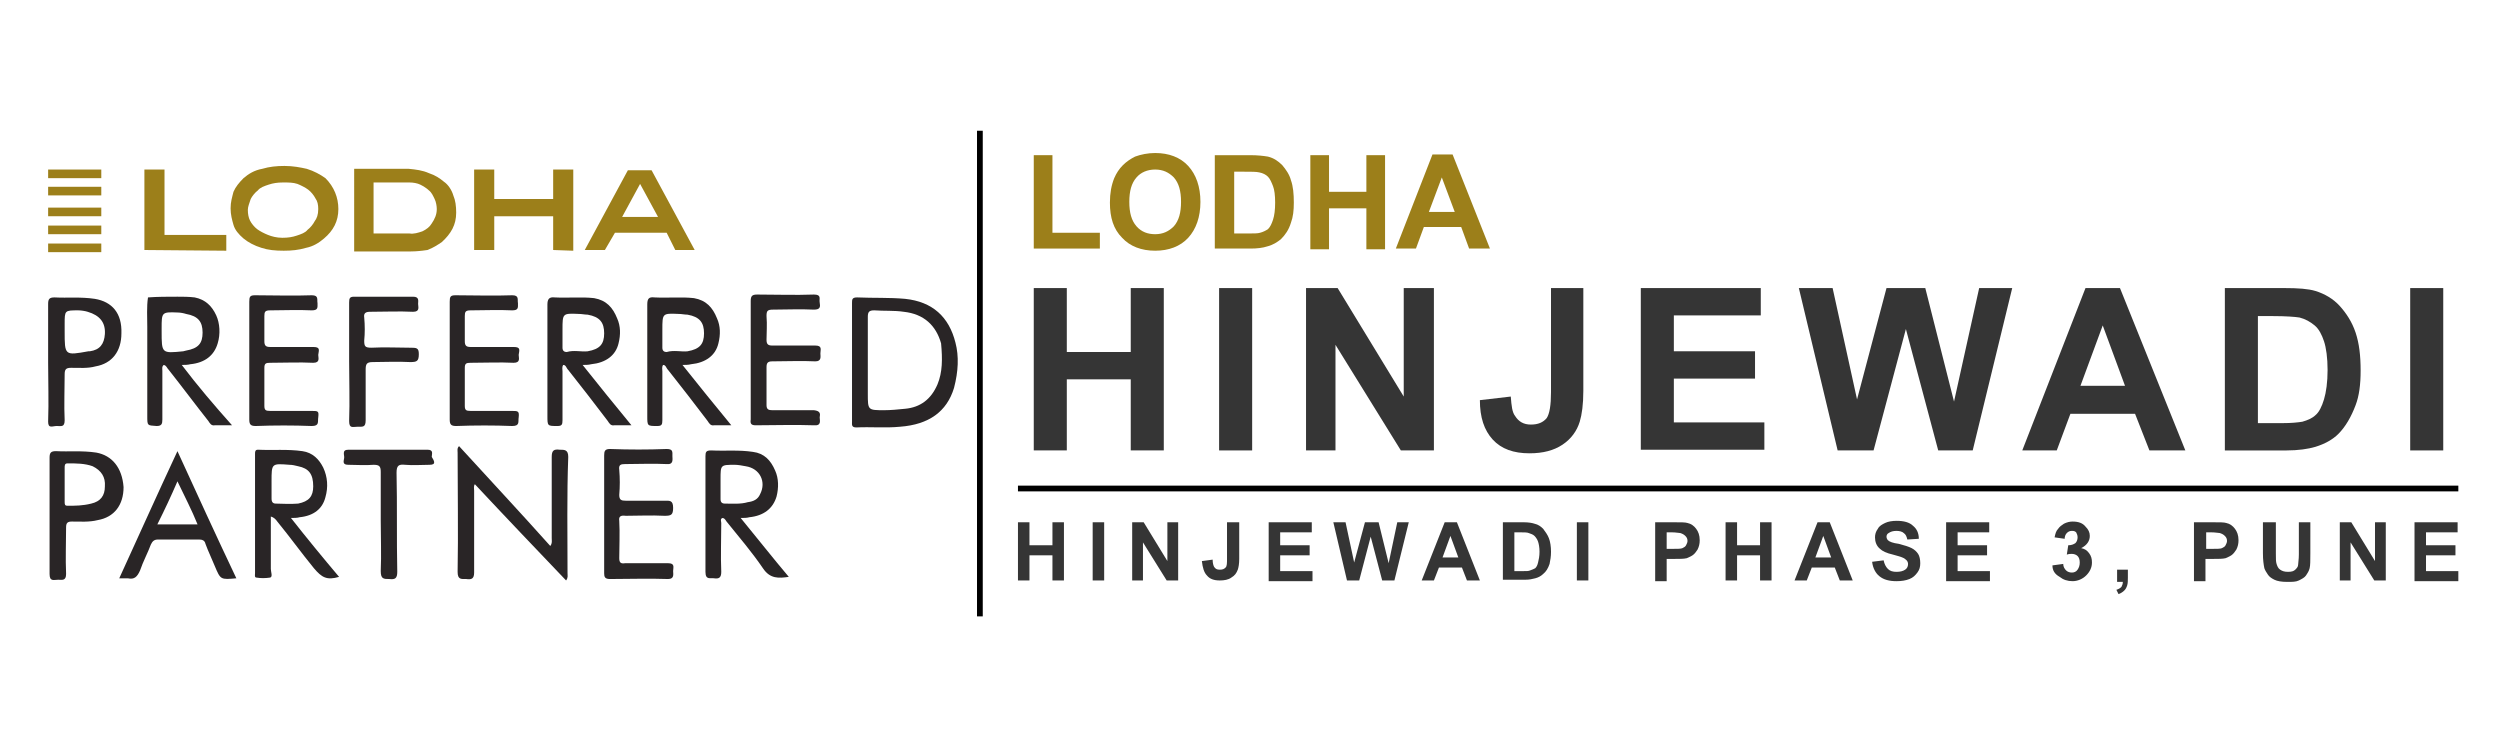 <?xml version="1.0" encoding="utf-8"?>
<!-- Generator: Adobe Illustrator 25.4.1, SVG Export Plug-In . SVG Version: 6.00 Build 0)  -->
<svg version="1.1" id="Layer_1" xmlns="http://www.w3.org/2000/svg" xmlns:xlink="http://www.w3.org/1999/xlink" x="0px" y="0px"
	 viewBox="0 0 348 104" style="enable-background:new 0 0 348 104;" xml:space="preserve">
<style type="text/css">
	.st0{display:none;}
	.st1{display:inline;fill:#B42322;}
	.st2{display:inline;opacity:0.54;}
	.st3{clip-path:url(#SVGID_00000089562590977823792270000005169509656356387201_);}
	.st4{clip-path:url(#SVGID_00000137111885432982992860000016593538759039732646_);}
	.st5{clip-path:url(#SVGID_00000039854291889196003180000016600232270792631173_);}
	.st6{display:inline;opacity:0.9;}
	.st7{clip-path:url(#SVGID_00000062894064034894387340000009205235523687194559_);}
	.st8{fill-rule:evenodd;clip-rule:evenodd;fill:url(#SVGID_00000159450384318775617180000016140896939267593361_);}
	.st9{fill:#292526;}
	.st10{fill:#9C7F1A;}
	.st11{fill-rule:evenodd;clip-rule:evenodd;fill:#9C7F1A;}
	.st12{fill:#353535;}
	.st13{fill:none;stroke:#000000;stroke-width:0.75;stroke-miterlimit:10;}
</style>
<g>
	<g>
		<g>
			<path class="st9" d="M133,47.7c-0.9-3.6-3.2-5.7-7-6.1c-2.2-0.2-4.4-0.1-6.7-0.2c-0.7,0-0.7,0.3-0.7,0.8c0,2.8,0,5.3,0,8.2v8.3
				c0,0.4-0.1,0.8,0.6,0.8c2-0.1,4.1,0.1,6.1-0.1c4-0.3,6.5-2.1,7.5-5.4C133.4,51.7,133.5,49.6,133,47.7z M130.5,53.5
				c-0.9,2.1-2.4,3.2-4.5,3.4c-1,0.1-2,0.2-2.9,0.2c-2.3,0-2.3,0-2.3-2.3c0-3.5,0-7.1,0-10.7c0-0.7,0.2-0.9,0.9-0.9
				c1.3,0.1,2.8,0,4.1,0.2c2.8,0.3,4.5,1.9,5.2,4.4C131.2,50,131.2,51.8,130.5,53.5z"/>
		</g>
		<g>
			<path class="st9" d="M95,50.8c0.4,0,0.8,0,1.2-0.1c2-0.2,3.4-1.2,3.8-2.9c0.3-1.2,0.3-2.4-0.2-3.5c-0.6-1.5-1.5-2.5-3.2-2.8
				c-1.8-0.2-3.6,0-5.5-0.1c-0.8-0.1-1,0.2-1,1c0,5.2,0,10.3,0,15.5c0,1.4,0,1.4,1.4,1.4c0.6,0,0.7-0.2,0.7-0.8c0-2.3,0-4.4,0-6.8
				c0-0.3-0.1-0.6,0.1-0.9c0.4,0,0.4,0.4,0.7,0.7c1.9,2.4,3.6,4.6,5.5,7.1c0.2,0.3,0.4,0.7,0.9,0.6c0.7,0,1.4,0,2.4,0
				C99.5,56.4,97.3,53.7,95,50.8z M92.8,49c-0.4,0-0.6-0.2-0.6-0.6c0-0.7,0-1.4,0-2.1v-0.4c0-2.3,0-2.3,2.3-2.2
				c0.4,0,0.8,0.1,1.2,0.1c1.7,0.3,2.3,1.1,2.3,2.6s-0.6,2.2-2.3,2.5C94.9,49,93.8,48.7,92.8,49z"/>
		</g>
		<g>
			<path class="st9" d="M81.1,50.8c0.4,0,0.8,0,1.2-0.1c2-0.2,3.4-1.2,3.8-2.9c0.3-1.2,0.3-2.4-0.2-3.5c-0.6-1.5-1.5-2.5-3.2-2.8
				c-1.8-0.2-3.6,0-5.5-0.1c-0.8-0.1-1,0.3-1,1c0,5.2,0,10.3,0,15.5c0,1.4,0,1.4,1.4,1.4c0.6,0,0.7-0.2,0.7-0.8c0-2.3,0-4.4,0-6.8
				c0-0.3-0.1-0.6,0.1-0.9c0.4,0,0.4,0.4,0.7,0.7c1.9,2.4,3.6,4.6,5.5,7.1c0.2,0.3,0.4,0.7,0.9,0.6c0.7,0,1.4,0,2.4,0
				C85.6,56.4,83.4,53.7,81.1,50.8z M78.9,49c-0.4,0-0.6-0.2-0.6-0.6c0-0.7,0-1.4,0-2.1v-0.4c0-2.3,0-2.3,2.3-2.2
				c0.4,0,0.8,0.1,1.2,0.1c1.7,0.3,2.3,1.1,2.3,2.6s-0.6,2.2-2.3,2.5C80.9,49,79.9,48.7,78.9,49z"/>
		</g>
		<g>
			<path class="st9" d="M25.3,50.8c0.4,0,0.8,0,1.2-0.1c2-0.2,3.3-1.2,3.8-2.9c0.4-1.3,0.3-2.8-0.2-3.9c-0.6-1.3-1.5-2.2-3-2.5
				c-0.8-0.1-1.7-0.1-2.4-0.1c-1.3,0-2.8,0-4.1,0.1c-0.2,1.3-0.1,2.8-0.1,4.1c0,4.1,0,8.3,0,12.4c0,1.4,0,1.3,1.3,1.4
				c0.7,0,0.8-0.3,0.8-0.9c0-2.3,0-4.4,0-6.8c0-0.2-0.1-0.6,0.2-0.8c0.4,0.1,0.4,0.4,0.7,0.7c1.9,2.4,3.6,4.7,5.5,7.1
				c0.2,0.3,0.4,0.7,0.9,0.6c0.7,0,1.4,0,2.4,0C29.8,56.4,27.5,53.7,25.3,50.8z M22.5,46.1v-0.4c0-2.2,0-2.3,2.2-2.2
				c0.4,0,0.9,0.1,1.2,0.2c1.7,0.3,2.3,1.1,2.3,2.6s-0.6,2.2-2.3,2.5c-0.1,0-0.3,0.1-0.4,0.1C22.5,49.2,22.5,49.2,22.5,46.1z"/>
		</g>
		<g>
			<path class="st9" d="M13.2,41.6c-2-0.3-3.8-0.1-5.6-0.2c-0.7,0-0.9,0.2-0.9,0.9c0,2.8,0,5.3,0,8.2c0,2.8,0.1,5.3,0,8.2
				c0,1,0.6,0.6,1.2,0.6S9,59.5,9,58.5c-0.1-2.1,0-4.3,0-6.4c0-0.7,0.2-0.9,0.9-0.9c1.2,0,2.3,0.1,3.4-0.2c2.3-0.4,3.6-2.1,3.6-4.6
				C17,43.6,15.6,42,13.2,41.6z M14.6,46.5c-0.1,1.4-0.7,2.2-2.1,2.4c-0.1,0-0.1,0-0.2,0C9,49.5,9,49.5,9,46.1v-1
				c0-1.9,0-1.9,1.9-1.9c0.4,0,1,0.1,1.3,0.2C13.9,43.9,14.7,44.9,14.6,46.5z"/>
		</g>
		<g>
			<path class="st9" d="M44.3,58.1c-0.1,0.6,0.2,1.2-0.9,1.2c-2.6-0.1-5.2-0.1-7.8,0c-0.7,0-0.9-0.2-0.9-0.9c0-2.8,0-5.3,0-8.2
				c0-2.8,0-5.3,0-8.2c0-0.7,0.1-0.9,0.8-0.9c2.8,0,5.2,0.1,7.9,0c1,0,0.7,0.6,0.8,1.1c0,0.6,0.1,1-0.8,1c-2-0.1-3.8,0-5.8,0
				c-0.7,0-0.8,0.2-0.8,0.8c0,1.2,0,2.3,0,3.5c0,0.6,0.2,0.8,0.8,0.8c2,0,3.9,0,6,0c1,0,0.8,0.4,0.7,1.1c0,0.4,0.3,1.1-0.7,1.1
				c-2-0.1-3.9,0-6,0c-0.6,0-0.8,0.1-0.8,0.7c0,1.9,0,3.6,0,5.3c0,0.6,0.2,0.7,0.8,0.7c2,0,3.8,0,5.7,0
				C44.3,57.2,44.4,57.2,44.3,58.1z"/>
		</g>
		<g>
			<path class="st9" d="M72.2,58.1c-0.1,0.6,0.2,1.2-0.9,1.2c-2.5-0.1-5.2-0.1-7.8,0c-0.7,0-0.9-0.2-0.9-0.9c0-2.8,0-5.3,0-8.2
				c0-2.8,0-5.3,0-8.2c0-0.7,0.1-0.9,0.8-0.9c2.8,0,5.2,0.1,7.9,0c1,0,0.7,0.6,0.8,1.1c0,0.6,0.1,1-0.8,1c-2-0.1-3.8,0-5.8,0
				c-0.7,0-0.8,0.2-0.8,0.8c0,1.2,0,2.3,0,3.5c0,0.6,0.2,0.8,0.8,0.8c2,0,3.9,0,6,0c1,0,0.8,0.4,0.7,1.1c0,0.4,0.3,1.1-0.7,1.1
				c-2-0.1-3.9,0-6,0c-0.6,0-0.8,0.1-0.8,0.7c0,1.9,0,3.6,0,5.3c0,0.6,0.2,0.7,0.8,0.7c2,0,3.8,0,5.7,0
				C72.1,57.2,72.3,57.2,72.2,58.1z"/>
		</g>
		<g>
			<path class="st9" d="M114.1,58.1c0,0.4,0.3,1.2-0.8,1.1c-2.8-0.1-5.3,0-8.1,0c-0.6,0-0.8-0.2-0.7-0.8c0-2.8,0-5.5,0-8.4
				c0-2.8,0-5.3,0-8.1c0-0.7,0.2-0.9,0.9-0.9c2.8,0,5.2,0.1,7.9,0c1.1,0,0.7,0.6,0.8,1.1c0.1,0.6,0.1,1-0.8,1c-2-0.1-3.8,0-5.7,0
				c-0.8,0-0.9,0.2-0.9,0.9c0.1,1.2,0,2.3,0,3.3c0,0.6,0.2,0.8,0.8,0.8c2,0,3.9,0,6,0c1,0,0.7,0.6,0.7,1.1c0,0.4,0.2,1.1-0.7,1.1
				c-2-0.1-3.9,0-6,0c-0.6,0-0.8,0.2-0.8,0.8c0,1.9,0,3.6,0,5.3c0,0.6,0.3,0.7,0.8,0.7c2,0,3.8,0,5.8,0
				C114.2,57.2,114.2,57.6,114.1,58.1z"/>
		</g>
		<g>
			<path class="st9" d="M58.3,49.3c0,1-0.3,1.1-1.2,1.1c-1.8-0.1-3.5,0-5.2,0c-0.9,0-1,0.3-1,1.1c0,2.3,0,4.6,0,7
				c0,1-0.4,0.9-1.1,0.9s-1.2,0.3-1.2-0.8c0.1-2.8,0-5.4,0-8.3c0-2.8,0-5.3,0-8.2c0-0.6,0.1-0.8,0.7-0.8c2.8,0,5.3,0,8.2,0
				c0.9,0,0.7,0.6,0.7,1c0,0.4,0.3,1.1-0.7,1.1c-2-0.1-3.9,0-6,0c-0.6,0-0.9,0.2-0.8,0.8c0.1,1.1,0.1,2.2,0,3.2c0,0.8,0.1,1,1,1
				c1.9-0.1,3.6,0,5.3,0C58,48.4,58.3,48.4,58.3,49.3z"/>
		</g>
	</g>
	<g>
		<g>
			<path class="st9" d="M79,79.8c0,0.3,0.1,0.6-0.2,1c-4.2-4.4-8.5-8.9-12.7-13.4C65.9,67.7,66,68,66,68.3c0,3.8,0,7.6,0,11.4
				c0,0.9-0.4,1-1.1,0.9c-0.7,0-1.2,0.1-1.2-1c0.1-5.5,0-11,0-16.6c0-0.3-0.1-0.6,0.2-0.9c4.2,4.6,8.5,9.2,12.7,13.9
				c0.3-0.4,0.2-0.7,0.2-1.1c0-3.6,0-7.6,0-11.3c0-0.9,0.3-1.1,1.1-1c0.7,0,1.2,0,1.2,1C78.9,69,79,74.3,79,79.8z"/>
		</g>
		<g>
			<path class="st9" d="M103.1,72.1c0.4,0,0.9,0,1.2-0.1c2-0.2,3.3-1.2,3.8-2.9c0.3-1.2,0.3-2.5-0.2-3.6c-0.6-1.4-1.5-2.4-3.1-2.6
				c-2-0.3-3.8-0.1-5.8-0.2c-0.7,0-0.8,0.2-0.8,0.8c0,5.3,0,10.8,0,16.1c0,1.2,0.7,0.8,1.2,0.9c0.7,0.1,1-0.1,1-0.9
				c-0.1-2.3,0-4.4,0-6.8c0-0.2-0.2-0.6,0.2-0.7c0.4,0.1,0.4,0.4,0.7,0.7c1.7,2.1,3.4,4.1,4.9,6.3c1,1.5,2.2,1.4,3.6,1.2
				C107.6,77.7,105.4,74.9,103.1,72.1z M100.9,70.1c-0.4,0-0.6-0.2-0.6-0.6c0-0.7,0-1.4,0-2.1v-0.7c0-2,0-2,2-2c0.4,0,1,0.1,1.5,0.2
				c2,0.3,2.9,2.2,2,3.9c-0.3,0.7-0.9,1-1.7,1.1C103.1,70.2,102,70.1,100.9,70.1z"/>
		</g>
		<g>
			<path class="st9" d="M40.5,72.1c0.4,0,0.9,0,1.2-0.1c2-0.2,3.2-1.2,3.6-2.8c0.4-1.4,0.3-2.8-0.3-4.1c-0.6-1.2-1.5-2.1-2.9-2.3
				c-2.1-0.3-4.1-0.1-6.2-0.2c-0.4,0-0.4,0.3-0.4,0.6c0,5.5,0,11,0,16.6c0,0.2-0.1,0.6,0.2,0.6c0.6,0.1,1.2,0.1,1.9,0
				c0.4-0.1,0.1-0.8,0.1-1.2c0-2.4,0-4.7,0-7.3c0.4,0.1,0.7,0.4,0.9,0.7c1.8,2.2,3.3,4.3,5.1,6.5c1.1,1.3,1.8,1.7,3.5,1.2
				C45,77.7,42.7,74.9,40.5,72.1z M38.4,70.1c-0.4,0-0.6-0.2-0.6-0.7c0-0.7,0-1.4,0-2.1V67c0-2.5,0-2.5,2.5-2.3
				c0.4,0,0.8,0.1,1.2,0.2c1.5,0.3,2.1,1.1,2.1,2.8c0,1.4-0.6,2.1-2.1,2.4C40.3,70.2,39.3,70.1,38.4,70.1z"/>
		</g>
		<g>
			<path class="st9" d="M13.4,63c-2-0.3-3.8-0.1-5.6-0.2c-0.7,0-0.9,0.2-0.9,0.9c0,2.8,0,5.3,0,7.9c0,2.8,0,5.4,0,8.3
				c0,1.1,0.6,0.8,1.2,0.8c0.5,0,1.1,0.2,1.1-0.8c-0.1-2.2,0-4.3,0-6.5c0-0.6,0.2-0.8,0.8-0.8c1.2,0,2.4,0.1,3.6-0.2
				c2.3-0.4,3.6-2.1,3.6-4.6C17,65.1,15.6,63.4,13.4,63z M14.6,67.7c0,1.3-0.6,2.1-1.9,2.4c-1.2,0.3-2.2,0.3-3.3,0.3
				c-0.4,0-0.4-0.2-0.4-0.6c0-0.8,0-1.7,0-2.4s0-1.5,0-2.3c0-0.3,0-0.6,0.4-0.6c1.2,0,2.4,0,3.5,0.4C14.1,65.5,14.7,66.4,14.6,67.7z
				"/>
		</g>
		<g>
			<path class="st9" d="M86.2,72.5c0.1,1.8,0,3.5,0,5.2c0,0.6,0.2,0.8,0.8,0.7c2,0,3.9,0,6,0c1,0,0.7,0.6,0.7,1.1
				c0,0.4,0.2,1.1-0.7,1.1c-2.8-0.1-5.3,0-8.1,0c-0.7,0-0.8-0.3-0.8-0.8c0-2.8,0-5.4,0-8.3c0-2.8,0-5.3,0-8.1c0-0.6,0.1-0.9,0.8-0.9
				c2.8,0.1,5.2,0.1,7.9,0c0.9,0,0.8,0.4,0.8,1c0,0.4,0.2,1.2-0.8,1.1c-2-0.1-3.8,0-5.8,0c-0.6,0-0.9,0.1-0.8,0.8
				c0.1,1.2,0.1,2.3,0,3.5c0,0.7,0.3,0.8,0.9,0.8c1.9,0,3.6,0,5.4,0c0.7,0,1.2-0.1,1.2,1c0,1-0.3,1.1-1.2,1.1c-1.9-0.1-3.6,0-5.4,0
				C86.4,71.7,86.1,71.9,86.2,72.5z"/>
		</g>
		<g>
			<path class="st9" d="M24.7,62.8c-2.8,6-5.4,11.8-8.1,17.7c0.4,0,0.9,0,1.2,0c0.9,0.2,1.3-0.2,1.7-1.1c0.4-1.2,1.1-2.5,1.5-3.6
				c0.2-0.4,0.4-0.7,1-0.7c2,0,3.8,0,5.7,0c0.4,0,0.8,0.1,0.9,0.6c0.4,1.1,0.9,2.1,1.3,3.1c0.8,1.9,0.8,1.9,3,1.7
				C30.1,74.6,27.4,68.7,24.7,62.8z M21.9,73c1-2,1.9-3.9,2.8-6c1,2.1,2,4,2.8,6H21.9z"/>
		</g>
		<g>
			<path class="st9" d="M59.8,64.7c-1.2,0-2.3,0.1-3.4,0c-0.9-0.1-1.2,0.1-1.2,1.1c0.1,4.5,0,9.2,0.1,13.8c0,0.9-0.3,1.1-1.1,1
				c-0.8,0-1.2,0-1.2-1.1c0.1-2.3,0-4.6,0-7c0-2.4,0-4.5,0-6.8c0-0.8-0.2-1-1-1c-1.2,0.1-2.3,0-3.5,0c-0.8,0-0.7-0.4-0.6-0.9
				c0.1-0.4-0.4-1.2,0.6-1.2c3.6,0,7.4,0,11,0c0.9,0,0.6,0.6,0.6,1C60.4,64.1,60.8,64.7,59.8,64.7z"/>
		</g>
	</g>
	<g>
		<g>
			<g>
				<path class="st10" d="M20.1,34.8V23.6h2.8v9.1h8.6v2.2L20.1,34.8L20.1,34.8z"/>
			</g>
			<g>
				<path class="st10" d="M47.1,29.1c0,1.7-0.7,3-2,4.1c-0.7,0.6-1.5,1.1-2.5,1.3c-1,0.3-2,0.4-3.1,0.4c-1.2,0-2.2-0.1-3.1-0.4
					c-1-0.3-1.9-0.8-2.5-1.3c-0.7-0.6-1.2-1.2-1.4-1.9s-0.4-1.4-0.4-2.3c0-0.9,0.2-1.5,0.4-2.3c0.3-0.7,0.8-1.3,1.4-1.9
					c0.7-0.6,1.5-1.1,2.6-1.3c1-0.3,2-0.4,3.1-0.4c1.2,0,2.2,0.2,3.1,0.4c1,0.3,1.9,0.8,2.6,1.3C46.5,26,47.1,27.5,47.1,29.1z
					 M44.3,29.1c0-0.6-0.1-1.1-0.4-1.5c-0.2-0.4-0.6-0.9-1-1.2c-0.4-0.3-1-0.6-1.5-0.8c-0.6-0.2-1.2-0.2-2-0.2s-1.4,0.1-2,0.3
					c-0.6,0.2-1.2,0.4-1.5,0.8c-0.4,0.3-0.8,0.8-1,1.2c-0.2,0.6-0.4,1.1-0.4,1.5c0,0.6,0.1,1.1,0.3,1.5s0.6,0.9,1,1.2
					c0.4,0.3,1,0.6,1.5,0.8c0.5,0.2,1.2,0.4,2,0.4s1.4-0.1,2-0.3c0.6-0.2,1.2-0.4,1.5-0.8c0.4-0.3,0.8-0.8,1-1.2
					C44.1,30.4,44.3,29.9,44.3,29.1z"/>
			</g>
			<g>
				<path class="st10" d="M59.7,24.1c0.9,0.3,1.5,0.7,2.1,1.2c0.6,0.4,1.1,1.2,1.3,1.9c0.3,0.7,0.4,1.5,0.4,2.4c0,1.7-0.7,2.9-2,4.1
					c-0.6,0.4-1.2,0.8-2,1.1C58.8,34.9,58,35,57.2,35h-7.9V23.5h7.6C57.9,23.6,58.8,23.7,59.7,24.1z M58.8,32.2
					c0.6-0.3,1-0.6,1.3-1.1c0.4-0.6,0.7-1.2,0.7-2c0-0.4-0.1-1-0.3-1.4c-0.2-0.4-0.4-0.9-0.8-1.2c-0.3-0.3-0.8-0.6-1.2-0.8
					c-0.4-0.2-1-0.3-1.5-0.3h-5v7.1h5C57.6,32.6,58.2,32.4,58.8,32.2z"/>
			</g>
			<g>
				<path class="st10" d="M77,34.8v-4.7h-8.2v4.7H66V23.6h2.8v4.1H77v-4.1h2.8v11.3L77,34.8L77,34.8z"/>
			</g>
			<g>
				<path class="st10" d="M94,34.8l-1.2-2.4h-7.2l-1.4,2.4h-2.8l6-11.1h3.3l6,11.1H94z M89.1,25.6l-2.5,4.6h5L89.1,25.6z"/>
			</g>
		</g>
		<g>
			<g>
				<rect x="6.7" y="33.9" class="st11" width="7.4" height="1.2"/>
			</g>
			<g>
				<rect x="6.7" y="23.6" class="st11" width="7.4" height="1.2"/>
			</g>
			<g>
				<rect x="6.7" y="26" class="st11" width="7.4" height="1.2"/>
			</g>
			<g>
				<rect x="6.7" y="28.9" class="st11" width="7.4" height="1.2"/>
			</g>
			<g>
				<rect x="6.7" y="31.4" class="st11" width="7.4" height="1.2"/>
			</g>
		</g>
	</g>
</g>
<g>
	<rect x="136" y="18.2" width="0.8" height="67.6"/>
</g>
<g>
	<g>
		<path class="st12" d="M141.7,80.8v-8.1h1.6v3.2h3.2v-3.2h1.6v8.1h-1.6v-3.5h-3.2v3.5H141.7z"/>
		<path class="st12" d="M152.1,80.8v-8.1h1.6v8.1H152.1z"/>
		<path class="st12" d="M157.6,80.8v-8.1h1.6l3.3,5.4v-5.4h1.5v8.1h-1.6l-3.3-5.3v5.3H157.6z"/>
		<path class="st12" d="M170.9,72.7h1.6v5.1c0,0.7-0.1,1.2-0.2,1.5c-0.2,0.5-0.4,0.8-0.9,1.1c-0.4,0.3-1,0.4-1.6,0.4
			c-0.8,0-1.4-0.2-1.8-0.7c-0.4-0.4-0.6-1.1-0.7-2l1.5-0.2c0,0.5,0.1,0.8,0.2,1c0.2,0.3,0.4,0.4,0.8,0.4c0.4,0,0.6-0.1,0.8-0.3
			c0.2-0.2,0.2-0.6,0.2-1.3V72.7z"/>
		<path class="st12" d="M176.6,80.8v-8.1h6v1.4h-4.4v1.8h4.1v1.4h-4.1v2.2h4.5v1.4H176.6z"/>
		<path class="st12" d="M187.5,80.8l-1.9-8.1h1.7l1.2,5.6l1.5-5.6h1.9l1.4,5.7l1.2-5.7h1.6l-2,8.1h-1.7l-1.6-6.1l-1.6,6.1H187.5z"/>
		<path class="st12" d="M206,80.8h-1.8l-0.7-1.8h-3.2l-0.7,1.8h-1.7l3.2-8.1h1.7L206,80.8z M203,77.6l-1.1-3l-1.1,3H203z"/>
		<path class="st12" d="M209.1,72.7h3c0.7,0,1.2,0.1,1.5,0.2c0.5,0.1,0.9,0.4,1.2,0.7c0.3,0.4,0.6,0.8,0.8,1.3
			c0.2,0.5,0.3,1.2,0.3,1.9c0,0.7-0.1,1.2-0.2,1.7c-0.2,0.6-0.5,1.1-0.9,1.4c-0.3,0.3-0.7,0.5-1.1,0.6c-0.4,0.1-0.8,0.2-1.4,0.2
			h-3.1V72.7z M210.8,74.1v5.4h1.2c0.5,0,0.8,0,1-0.1c0.3-0.1,0.5-0.2,0.7-0.3c0.2-0.2,0.3-0.4,0.4-0.8c0.1-0.4,0.2-0.9,0.2-1.5
			c0-0.6-0.1-1.1-0.2-1.4c-0.1-0.3-0.3-0.6-0.5-0.8c-0.2-0.2-0.5-0.3-0.8-0.4c-0.2-0.1-0.7-0.1-1.3-0.1H210.8z"/>
		<path class="st12" d="M219.5,80.8v-8.1h1.6v8.1H219.5z"/>
		<path class="st12" d="M230.4,80.8v-8.1h2.6c1,0,1.6,0,1.9,0.1c0.5,0.1,0.9,0.4,1.2,0.8s0.5,0.9,0.5,1.6c0,0.5-0.1,0.9-0.3,1.3
			c-0.2,0.3-0.4,0.6-0.7,0.8s-0.6,0.3-0.8,0.4c-0.4,0.1-1,0.1-1.7,0.1H232v3.1H230.4z M232,74.1v2.3h0.9c0.6,0,1.1,0,1.3-0.1
			c0.2-0.1,0.4-0.2,0.5-0.4c0.1-0.2,0.2-0.4,0.2-0.6c0-0.3-0.1-0.5-0.3-0.7c-0.2-0.2-0.4-0.3-0.7-0.4c-0.2,0-0.6-0.1-1.2-0.1H232z"
			/>
		<path class="st12" d="M240.2,80.8v-8.1h1.6v3.2h3.2v-3.2h1.6v8.1H245v-3.5h-3.2v3.5H240.2z"/>
		<path class="st12" d="M257.9,80.8h-1.8l-0.7-1.8h-3.2l-0.7,1.8h-1.7l3.2-8.1h1.7L257.9,80.8z M254.9,77.6l-1.1-3l-1.1,3H254.9z"/>
		<path class="st12" d="M260.6,78.2l1.6-0.2c0.1,0.5,0.3,0.9,0.6,1.2c0.3,0.3,0.7,0.4,1.2,0.4c0.5,0,0.9-0.1,1.2-0.3
			c0.3-0.2,0.4-0.5,0.4-0.8c0-0.2-0.1-0.4-0.2-0.5c-0.1-0.1-0.3-0.3-0.6-0.4c-0.2-0.1-0.6-0.2-1.3-0.4c-0.9-0.2-1.5-0.5-1.8-0.8
			c-0.5-0.4-0.7-1-0.7-1.6c0-0.4,0.1-0.8,0.4-1.2c0.2-0.4,0.6-0.6,1-0.8c0.4-0.2,1-0.3,1.6-0.3c1,0,1.8,0.2,2.3,0.7
			c0.5,0.4,0.8,1,0.8,1.8l-1.6,0.1c-0.1-0.4-0.2-0.7-0.5-0.9c-0.2-0.2-0.6-0.3-1-0.3c-0.5,0-0.8,0.1-1.1,0.3
			c-0.2,0.1-0.3,0.3-0.3,0.5c0,0.2,0.1,0.4,0.2,0.5c0.2,0.2,0.7,0.4,1.5,0.5c0.8,0.2,1.4,0.4,1.8,0.6c0.4,0.2,0.7,0.5,0.9,0.8
			c0.2,0.3,0.3,0.8,0.3,1.3c0,0.5-0.1,0.9-0.4,1.3c-0.3,0.4-0.6,0.7-1.1,0.9c-0.5,0.2-1.1,0.3-1.8,0.3c-1,0-1.8-0.2-2.4-0.7
			C261.1,79.8,260.7,79.1,260.6,78.2z"/>
		<path class="st12" d="M270.9,80.8v-8.1h6v1.4h-4.4v1.8h4.1v1.4h-4.1v2.2h4.5v1.4H270.9z"/>
		<path class="st12" d="M285.7,78.7l1.5-0.2c0,0.4,0.2,0.7,0.4,0.9c0.2,0.2,0.5,0.3,0.8,0.3c0.3,0,0.6-0.1,0.8-0.4s0.3-0.6,0.3-1
			c0-0.4-0.1-0.7-0.3-0.9c-0.2-0.2-0.5-0.3-0.8-0.3c-0.2,0-0.4,0-0.7,0.1l0.2-1.3c0.4,0,0.7-0.1,1-0.3c0.2-0.2,0.3-0.5,0.3-0.8
			c0-0.3-0.1-0.5-0.2-0.7c-0.2-0.2-0.4-0.2-0.6-0.2c-0.3,0-0.5,0.1-0.7,0.3s-0.3,0.5-0.3,0.8l-1.4-0.2c0.1-0.5,0.2-0.9,0.5-1.2
			c0.2-0.3,0.5-0.5,0.8-0.7c0.4-0.2,0.8-0.3,1.2-0.3c0.8,0,1.4,0.2,1.8,0.7c0.4,0.4,0.6,0.8,0.6,1.3c0,0.7-0.4,1.3-1.2,1.7
			c0.5,0.1,0.8,0.3,1.1,0.7s0.4,0.8,0.4,1.3c0,0.7-0.3,1.3-0.8,1.8c-0.5,0.5-1.2,0.8-1.9,0.8c-0.7,0-1.3-0.2-1.8-0.6
			C286,79.9,285.7,79.4,285.7,78.7z"/>
		<path class="st12" d="M294.6,79.3h1.6v1.1c0,0.4,0,0.8-0.1,1.1c-0.1,0.3-0.2,0.5-0.4,0.7c-0.2,0.2-0.5,0.4-0.8,0.5l-0.3-0.6
			c0.3-0.1,0.5-0.2,0.7-0.4c0.1-0.2,0.2-0.4,0.2-0.7h-0.8V79.3z"/>
		<path class="st12" d="M305.4,80.8v-8.1h2.6c1,0,1.6,0,1.9,0.1c0.5,0.1,0.9,0.4,1.2,0.8c0.3,0.4,0.5,0.9,0.5,1.6
			c0,0.5-0.1,0.9-0.3,1.3c-0.2,0.3-0.4,0.6-0.7,0.8s-0.6,0.3-0.8,0.4c-0.4,0.1-1,0.1-1.7,0.1h-1.1v3.1H305.4z M307.1,74.1v2.3h0.9
			c0.6,0,1.1,0,1.3-0.1c0.2-0.1,0.4-0.2,0.5-0.4c0.1-0.2,0.2-0.4,0.2-0.6c0-0.3-0.1-0.5-0.3-0.7c-0.2-0.2-0.4-0.3-0.7-0.4
			c-0.2,0-0.6-0.1-1.2-0.1H307.1z"/>
		<path class="st12" d="M315.2,72.7h1.6v4.4c0,0.7,0,1.1,0.1,1.4c0.1,0.3,0.2,0.6,0.5,0.8c0.3,0.2,0.6,0.3,1.1,0.3
			c0.5,0,0.8-0.1,1-0.3c0.2-0.2,0.4-0.4,0.4-0.7c0-0.3,0.1-0.7,0.1-1.4v-4.5h1.6V77c0,1,0,1.7-0.1,2.1c-0.1,0.4-0.3,0.7-0.5,1
			c-0.2,0.3-0.6,0.5-1,0.7c-0.4,0.2-0.9,0.2-1.6,0.2c-0.8,0-1.4-0.1-1.8-0.3c-0.4-0.2-0.7-0.4-0.9-0.7s-0.4-0.6-0.5-0.9
			c-0.1-0.5-0.2-1.1-0.2-2.1V72.7z"/>
		<path class="st12" d="M325.7,80.8v-8.1h1.6l3.3,5.4v-5.4h1.5v8.1h-1.6l-3.3-5.3v5.3H325.7z"/>
		<path class="st12" d="M336.1,80.8v-8.1h6v1.4h-4.4v1.8h4.1v1.4h-4.1v2.2h4.5v1.4H336.1z"/>
	</g>
	<g>
		<g>
			<path class="st10" d="M143.9,34.6v-13h2.6v10.8h6.6v2.2H143.9z"/>
			<path class="st10" d="M154.5,28.2c0-1.3,0.2-2.4,0.6-3.4c0.3-0.7,0.7-1.3,1.2-1.8c0.5-0.5,1.1-0.9,1.7-1.2
				c0.8-0.3,1.8-0.5,2.8-0.5c1.9,0,3.5,0.6,4.6,1.8s1.7,2.9,1.7,5c0,2.1-0.6,3.8-1.7,5c-1.1,1.2-2.7,1.8-4.6,1.8
				c-1.9,0-3.5-0.6-4.6-1.8C155,31.9,154.5,30.3,154.5,28.2z M157.2,28.1c0,1.5,0.3,2.6,1,3.4c0.7,0.8,1.6,1.1,2.6,1.1
				c1.1,0,1.9-0.4,2.6-1.1c0.7-0.8,1-1.9,1-3.4c0-1.5-0.3-2.6-1-3.4c-0.7-0.7-1.5-1.1-2.6-1.1c-1.1,0-2,0.4-2.6,1.1
				C157.5,25.5,157.2,26.6,157.2,28.1z"/>
			<path class="st10" d="M169.2,21.6h4.8c1.1,0,1.9,0.1,2.5,0.2c0.8,0.2,1.4,0.6,2,1.2c0.5,0.6,1,1.3,1.2,2.1
				c0.3,0.8,0.4,1.9,0.4,3.1c0,1.1-0.1,2-0.4,2.8c-0.3,1-0.8,1.7-1.4,2.3c-0.5,0.4-1.1,0.8-1.9,1c-0.6,0.2-1.4,0.3-2.3,0.3h-5V21.6z
				 M171.8,23.8v8.7h2c0.7,0,1.3,0,1.6-0.1c0.4-0.1,0.8-0.3,1.1-0.5c0.3-0.3,0.5-0.7,0.7-1.3c0.2-0.6,0.3-1.4,0.3-2.4
				c0-1-0.1-1.8-0.3-2.3c-0.2-0.5-0.4-1-0.7-1.3c-0.3-0.3-0.7-0.5-1.2-0.6c-0.4-0.1-1.1-0.1-2.2-0.1H171.8z"/>
			<path class="st10" d="M182.4,34.6V21.6h2.6v5.1h5.2v-5.1h2.6v13.1h-2.6v-5.7H185v5.7H182.4z"/>
			<path class="st10" d="M207.4,34.6h-2.9l-1.1-3h-5.2l-1.1,3h-2.8l5.1-13.1h2.8L207.4,34.6z M202.5,29.5l-1.8-4.8l-1.8,4.8H202.5z"
				/>
		</g>
		<g>
			<path class="st12" d="M143.9,62.7V40.1h4.6V49h8.9v-8.9h4.6v22.6h-4.6v-9.9h-8.9v9.9H143.9z"/>
			<path class="st12" d="M169.7,62.7V40.1h4.6v22.6H169.7z"/>
			<path class="st12" d="M181.8,62.7V40.1h4.4l9.2,15.1V40.1h4.2v22.6h-4.6l-9.1-14.7v14.7H181.8z"/>
			<path class="st12" d="M215.9,40.1h4.5v14.3c0,1.9-0.2,3.3-0.5,4.3c-0.4,1.3-1.2,2.4-2.4,3.2c-1.2,0.8-2.7,1.2-4.6,1.2
				c-2.2,0-3.9-0.6-5.1-1.9s-1.8-3.1-1.8-5.5l4.3-0.5c0.1,1.3,0.2,2.2,0.6,2.7c0.5,0.8,1.2,1.2,2.2,1.2c1,0,1.7-0.3,2.2-0.9
				c0.4-0.6,0.6-1.8,0.6-3.6V40.1z"/>
			<path class="st12" d="M228.4,62.7V40.1h16.7v3.8H233v5h11.3v3.8H233v6.1h12.6v3.8H228.4z"/>
			<path class="st12" d="M255.8,62.7l-5.4-22.6h4.7l3.4,15.5l4.1-15.5h5.4l4,15.8l3.5-15.8h4.6l-5.5,22.6h-4.8l-4.5-16.9l-4.5,16.9
				H255.8z"/>
			<path class="st12" d="M304.2,62.7h-5l-2-5.1h-9l-1.9,5.1h-4.8l8.8-22.6h4.8L304.2,62.7z M295.8,53.7l-3.1-8.4l-3.1,8.4H295.8z"/>
			<path class="st12" d="M309.7,40.1h8.3c1.9,0,3.3,0.1,4.3,0.4c1.3,0.4,2.5,1.1,3.4,2.1c0.9,1,1.7,2.2,2.2,3.7s0.7,3.2,0.7,5.3
				c0,1.9-0.2,3.5-0.7,4.8c-0.6,1.6-1.4,3-2.4,4c-0.8,0.8-1.9,1.4-3.2,1.8c-1,0.3-2.4,0.5-4,0.5h-8.6V40.1z M314.3,43.9v15h3.4
				c1.3,0,2.2-0.1,2.8-0.2c0.7-0.2,1.4-0.5,1.8-0.9c0.5-0.4,0.9-1.2,1.2-2.2c0.3-1,0.5-2.4,0.5-4.1s-0.2-3.1-0.5-4
				c-0.3-0.9-0.7-1.7-1.3-2.2c-0.6-0.5-1.3-0.9-2.1-1.1c-0.6-0.1-1.9-0.2-3.7-0.2H314.3z"/>
			<path class="st12" d="M335.5,62.7V40.1h4.6v22.6H335.5z"/>
		</g>
	</g>
	<g>
		<rect x="141.7" y="67.6" width="200.5" height="0.8"/>
	</g>
</g>
</svg>
